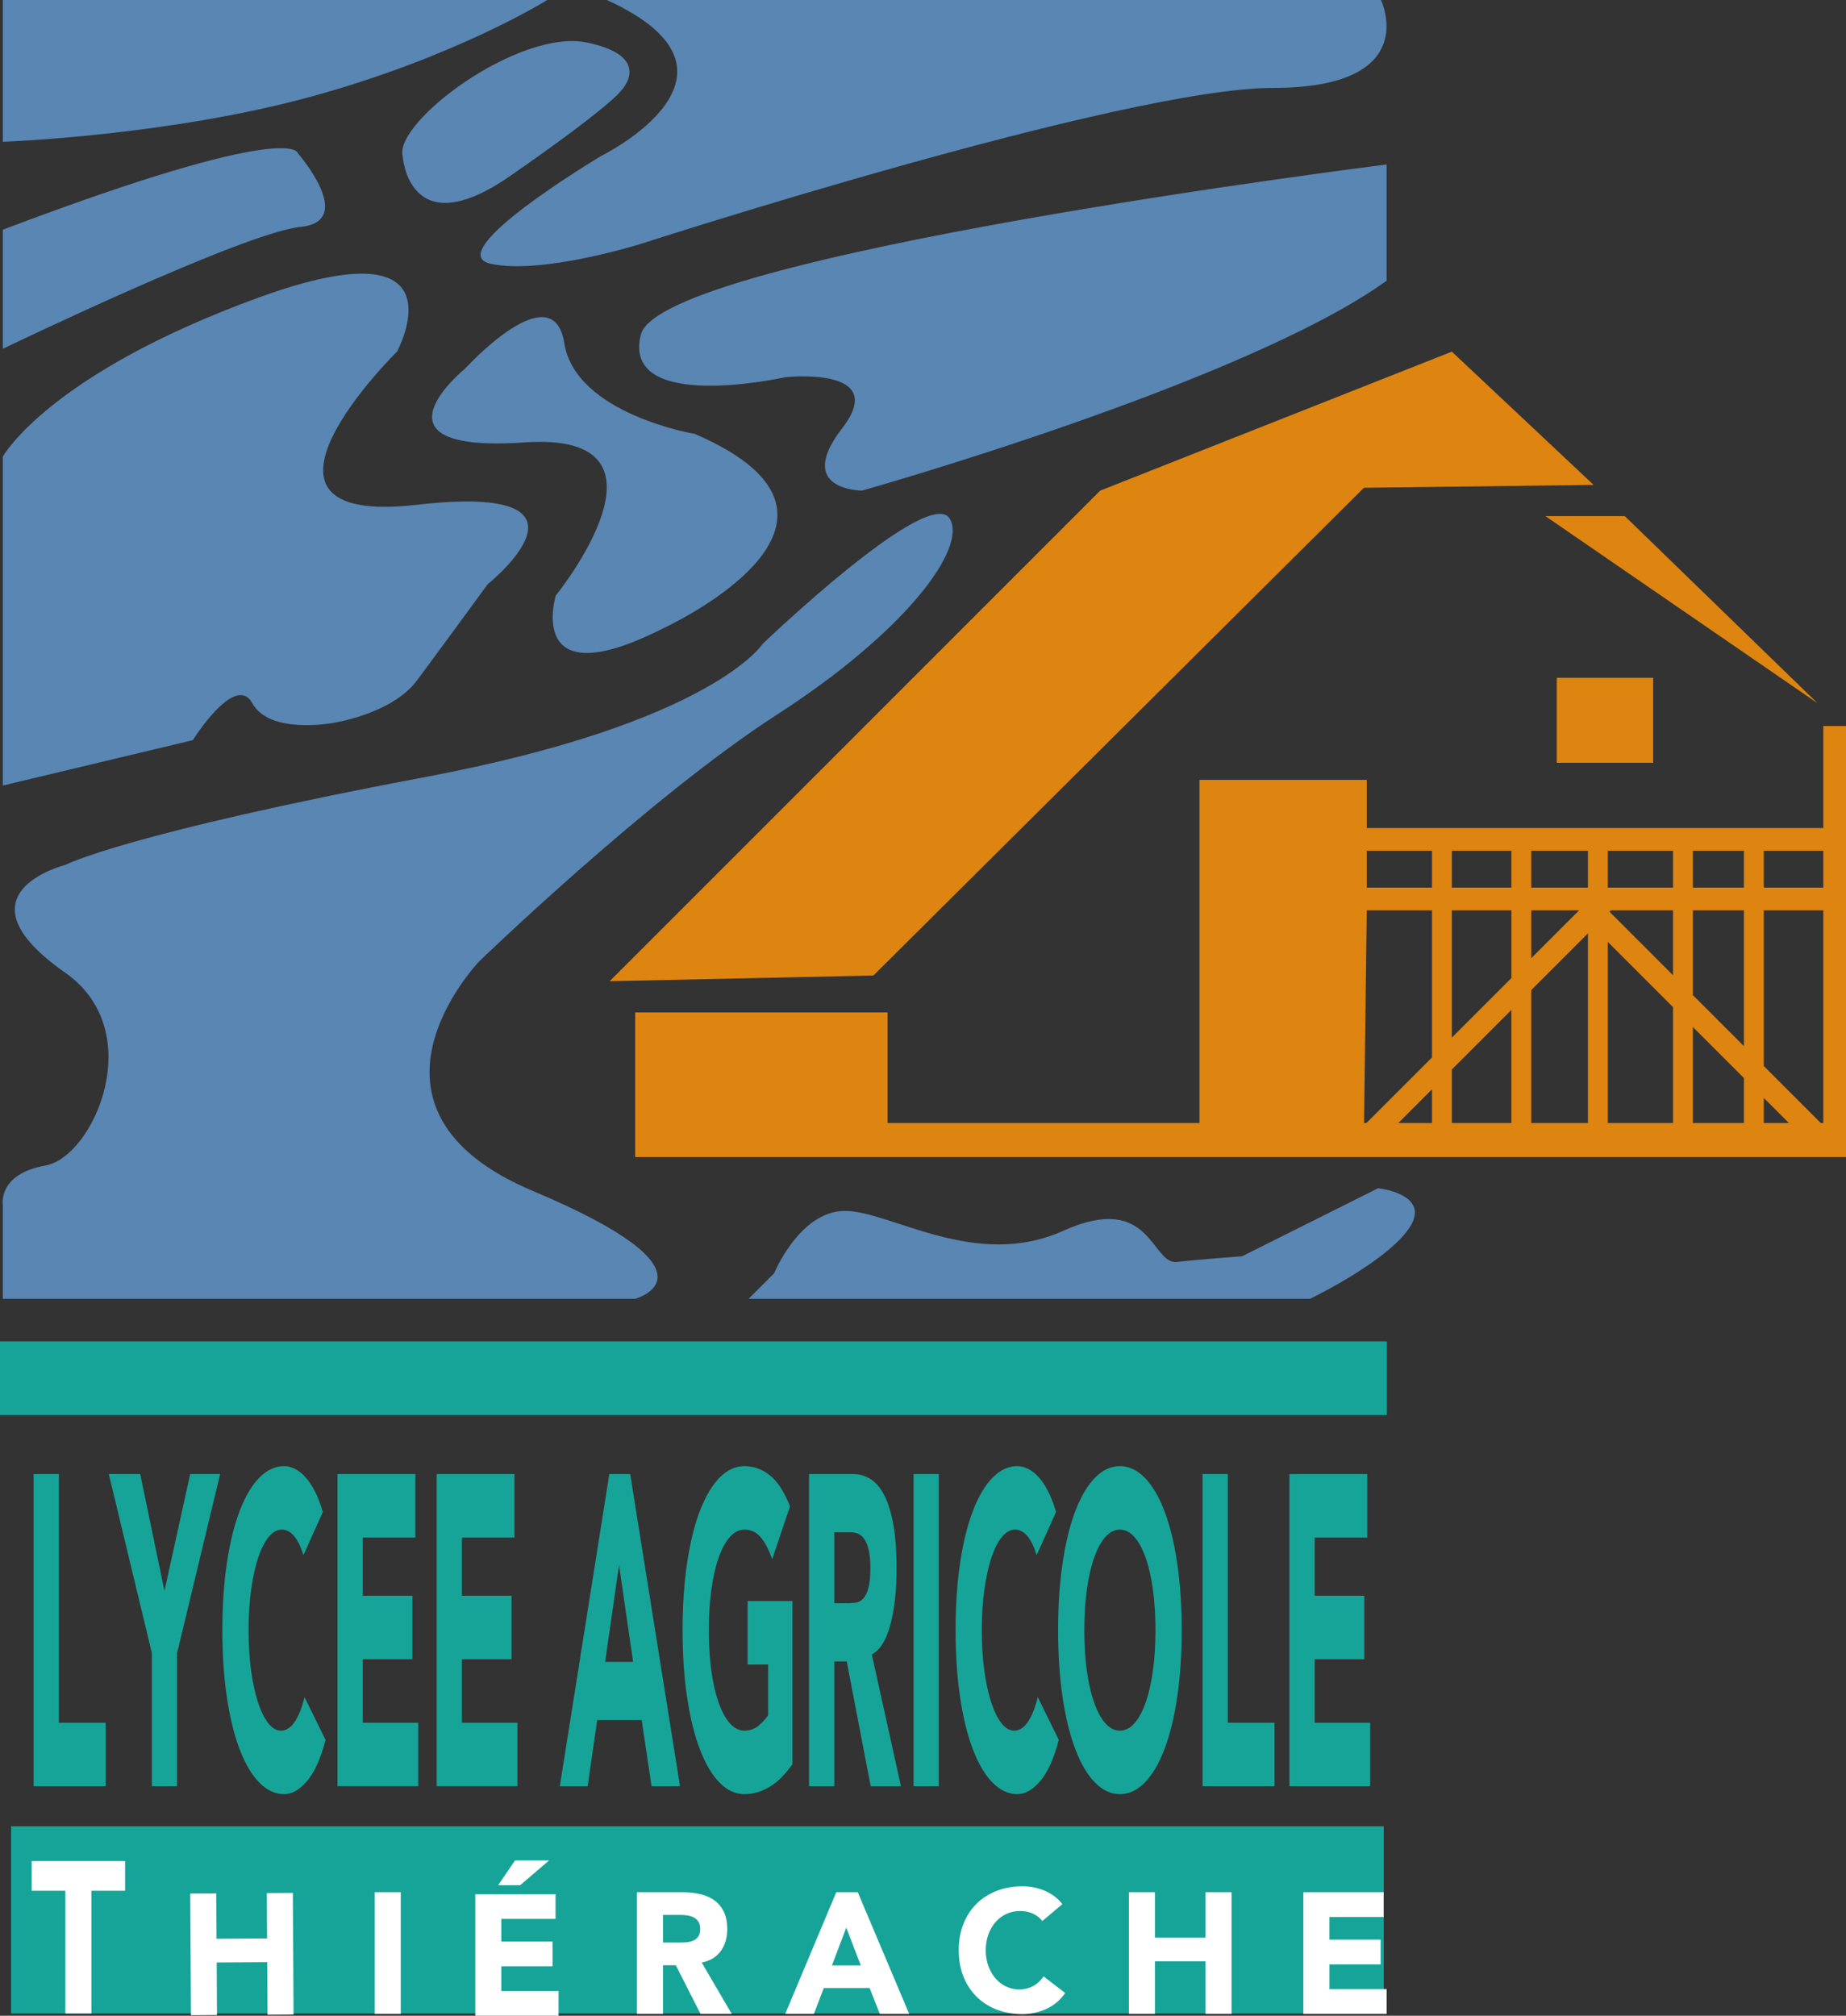 <svg xmlns="http://www.w3.org/2000/svg" width="651" height="710.806"><rect width="100%" height="100%" fill="#333333" stroke="none"/><path d="M489.095 473H0v26h489.095v-26zM3.905 644v66H488v-66H3.905zm7.953-124.204v110.069h25.384v-22.38H20.758v-87.689h-8.9zm50.594 110.069v-46.95l15.173-63.119H67.071L58 560.99l-8.557-41.194H38.377l15.175 63.119v46.95h8.9zm28.55-80.452c1.044-3.163 2.281-5.617 3.707-7.388 1.425-1.759 2.975-2.644 4.649-2.644 1.673 0 3.145.784 4.422 2.34 1.272 1.556 2.346 3.783 3.221 6.68l6.846-15.232c-.876-3.011-1.864-5.542-2.967-7.617-1.102-2.074-2.251-3.732-3.451-4.972-1.198-1.252-2.414-2.15-3.65-2.732-1.237-.557-2.425-.848-3.565-.848-3.159 0-6.067 1.341-8.73 4.036-2.662 2.707-4.962 6.566-6.9 11.589-1.94 5.022-3.452 11.108-4.536 18.269-1.084 7.148-1.625 15.13-1.625 23.936s.541 16.789 1.625 23.937c1.084 7.161 2.595 13.246 4.536 18.269 1.938 5.035 4.238 8.894 6.9 11.589 2.663 2.695 5.571 4.036 8.73 4.036 2.774 0 5.476-1.556 8.099-4.656 2.625-3.112 4.793-7.933 6.504-14.46l-7.416-15.081c-.913 3.732-2.073 6.629-3.48 8.704-1.406 2.075-3.022 3.112-4.849 3.112-1.597 0-3.09-.886-4.477-2.644-1.388-1.759-2.595-4.226-3.623-7.389-1.026-3.163-1.834-6.895-2.424-11.196-.59-4.29-.884-9.033-.884-14.22 0-5.074.295-9.793.884-14.145.59-4.352 1.407-8.11 2.454-11.273zm55.47-7.224v-22.393h-27.44v110.069h28.465v-22.38h-19.565V585.09h17.513v-22.38h-17.513v-20.522h18.54zm34.96 0v-22.393h-27.44v110.069h28.465v-22.38h-19.565V585.09h17.513v-22.38h-17.513v-20.522h18.54zm15.994 87.676h9.812l3.365-23.317h15.69l3.478 23.317h10.04l-17.57-110.069h-7.357l-17.458 110.069zm25.842-43.838H213.4l4.905-34.21 4.963 34.21zm30.113-36.614c1.102-3.163 2.425-5.617 3.964-7.388 1.542-1.759 3.262-2.644 5.165-2.644 2.282 0 4.183.885 5.703 2.644 1.52 1.771 2.89 4.352 4.109 7.78l6.274-18.66c-2.055-5.175-4.44-8.831-7.159-10.957-2.72-2.125-5.696-3.188-8.927-3.188-3.16 0-6.067 1.341-8.73 4.036-2.662 2.707-4.963 6.566-6.9 11.589-1.941 5.022-3.452 11.108-4.536 18.269-1.084 7.148-1.625 15.13-1.625 23.936s.54 16.789 1.625 23.937c1.084 7.161 2.595 13.246 4.535 18.269 1.938 5.035 4.239 8.894 6.901 11.589 2.663 2.695 5.57 4.036 8.73 4.036 2.966 0 5.875-.823 8.728-2.48 2.852-1.657 5.589-4.352 8.214-8.084V564.57H263.65v22.393h7.244v17.877c-.836 1.24-1.96 2.454-3.366 3.644-1.406 1.201-3.08 1.796-5.018 1.796-1.903 0-3.623-.886-5.165-2.644-1.539-1.759-2.862-4.226-3.964-7.389-1.103-3.163-1.948-6.895-2.537-11.196-.59-4.29-.885-9.033-.885-14.22 0-5.074.295-9.793.885-14.145.59-4.352 1.434-8.11 2.537-11.273zm60.57 23.634c1.483-5.44 2.224-12.057 2.224-19.826 0-6.427-.409-11.79-1.226-16.092-.82-4.302-1.922-7.718-3.31-10.26-1.388-2.531-3.004-4.353-4.849-5.441-1.845-1.088-3.793-1.632-5.847-1.632h-15.63v110.069h8.899v-44.002h4.394l8.442 44.002h10.668l-10.269-46.482c2.853-1.455 5.02-4.896 6.504-10.336zm-7.73-12.981c-.475 1.657-1.077 2.872-1.798 3.644-.722.784-1.53 1.252-2.424 1.404s-1.74.228-2.539.228h-5.248v-25.025h5.819c.798 0 1.616.152 2.453.468.836.316 1.579.91 2.224 1.784.648.885 1.18 2.15 1.597 3.808.42 1.657.63 3.897.63 6.693 0 2.998-.24 5.339-.714 6.996zm24.841 69.799V519.796h-8.899v110.069h8.9zm18.514-80.452c1.044-3.163 2.282-5.617 3.707-7.388 1.425-1.759 2.976-2.644 4.65-2.644s3.144.784 4.42 2.34c1.273 1.556 2.348 3.783 3.223 6.68l6.845-15.232c-.875-3.011-1.864-5.542-2.967-7.617-1.102-2.074-2.251-3.732-3.451-4.972-1.198-1.252-2.414-2.15-3.65-2.732-1.236-.557-2.425-.848-3.564-.848-3.16 0-6.068 1.341-8.73 4.036-2.663 2.707-4.963 6.566-6.901 11.589-1.94 5.022-3.452 11.108-4.536 18.269-1.084 7.148-1.624 15.13-1.624 23.936s.54 16.789 1.624 23.937c1.084 7.161 2.595 13.246 4.536 18.269 1.938 5.035 4.238 8.894 6.9 11.589 2.663 2.695 5.571 4.036 8.73 4.036 2.774 0 5.476-1.556 8.1-4.656 2.624-3.112 4.792-7.933 6.503-14.46l-7.416-15.081c-.912 3.732-2.073 6.629-3.48 8.704-1.406 2.075-3.022 3.112-4.848 3.112-1.597 0-3.09-.886-4.478-2.644-1.388-1.759-2.595-4.226-3.623-7.389-1.026-3.163-1.834-6.895-2.424-11.196-.59-4.29-.884-9.033-.884-14.22 0-5.074.295-9.793.884-14.145.59-4.352 1.407-8.11 2.454-11.273zm29.727 67.623c1.939 5.035 4.239 8.894 6.901 11.589 2.663 2.695 5.571 4.036 8.73 4.036 3.155 0 6.065-1.341 8.728-4.036 2.66-2.695 4.962-6.554 6.9-11.589 1.94-5.023 3.452-11.108 4.536-18.269 1.084-7.148 1.627-15.131 1.627-23.937 0-8.805-.543-16.788-1.627-23.936-1.084-7.161-2.595-13.247-4.536-18.27-1.938-5.022-4.24-8.88-6.9-11.588-2.663-2.695-5.573-4.036-8.728-4.036-3.159 0-6.067 1.341-8.73 4.036-2.662 2.707-4.962 6.566-6.9 11.589-1.941 5.022-3.452 11.108-4.536 18.269-1.084 7.148-1.625 15.13-1.625 23.936s.541 16.789 1.625 23.937c1.084 7.161 2.595 13.246 4.535 18.269zm3.965-56.35c.59-4.352 1.434-8.11 2.537-11.273 1.103-3.163 2.426-5.617 3.965-7.388 1.54-1.759 3.26-2.644 5.164-2.644 1.901 0 3.621.885 5.162 2.644 1.54 1.771 2.86 4.225 3.965 7.388 1.102 3.163 1.947 6.92 2.537 11.273.59 4.352.884 9.071.884 14.144 0 5.188-.295 9.932-.884 14.22-.59 4.302-1.435 8.034-2.537 11.197-1.105 3.163-2.426 5.63-3.965 7.389-1.54 1.758-3.26 2.644-5.162 2.644-1.903 0-3.623-.886-5.164-2.644-1.54-1.759-2.862-4.226-3.965-7.389-1.103-3.163-1.947-6.895-2.537-11.196-.59-4.29-.884-9.033-.884-14.22 0-5.074.294-9.793.884-14.145zm40.821-40.89v110.069h25.384v-22.38h-16.485v-87.689h-8.899zm58.07 22.393v-22.393h-27.438v110.069h28.465v-22.38H463.62V585.09h17.513v-22.38H463.62v-20.522h18.539z" fill="#17a498"/><path d="M193.62 656.05h-12.003l-5.942 8.72h7.766l10.18-8.72zM11.168 666.73h11.884V710h9.178v-43.27h11.886v-10.478H11.168v10.478zm82.928.827l.093 15.991-17.828.11-.092-15.99-9.179.056.25 42.885 9.178-.057-.108-18.534 17.827-.11.108 18.534 9.178-.056-.249-42.885-9.178.056zm38.053 42.58h9.178v-42.885h-9.178v42.886zm44.644-16.776h18.062v-8.72h-18.062v-7.996h19.12v-8.725h-28.298v42.886h29.357v-8.72h-20.179v-8.725zm292.028 8.056v-8.725h18.063v-8.72H468.82v-7.995h19.12v-8.725h-28.298v42.886H489v-8.72h-20.179zm-43.69-18.174h-17.828v-15.991h-9.178v42.886h9.178v-18.535h17.828v18.535h9.178v-42.886h-9.178v15.99zm-60.727 17.051c-1.451.809-3.117 1.213-5.001 1.213a10.56 10.56 0 0 1-4.618-1.03 11.364 11.364 0 0 1-3.737-2.88c-1.058-1.232-1.891-2.686-2.5-4.362-.607-1.67-.911-3.52-.911-5.54 0-1.977.304-3.816.912-5.511.608-1.696 1.45-3.16 2.53-4.393a11.532 11.532 0 0 1 3.823-2.878c1.47-.686 3.07-1.03 4.795-1.03 1.726 0 3.244.305 4.56.911a9.07 9.07 0 0 1 3.323 2.603l7.06-5.935a14.32 14.32 0 0 0-3.06-2.967 16.46 16.46 0 0 0-3.56-1.938 19.521 19.521 0 0 0-3.762-1.064 21.968 21.968 0 0 0-3.677-.33c-3.259 0-6.258.522-9.004 1.572-2.746 1.055-5.118 2.558-7.117 4.515-2.002 1.957-3.56 4.328-4.678 7.118-1.118 2.785-1.676 5.896-1.676 9.327 0 3.43.558 6.541 1.676 9.326 1.118 2.79 2.676 5.161 4.678 7.118 1.999 1.962 4.371 3.465 7.117 4.515 2.746 1.05 5.745 1.573 9.004 1.573 2.86 0 5.647-.606 8.352-1.814 2.708-1.213 4.944-3.09 6.708-5.634l-7.649-5.876c-.94 1.454-2.138 2.583-3.588 3.391zm-69.49-33.042l-18.006 42.886h10.12l3.47-9.085h16.182l3.588 9.085h10.354l-18.12-42.886h-7.589zm-1.53 25.805l5.058-13.329 5.118 13.33h-10.176zM254.162 688c1.53-2.12 2.293-4.698 2.293-7.725 0-2.504-.421-4.594-1.264-6.27-.845-1.676-1.982-3.007-3.414-3.998-1.431-.986-3.098-1.695-5-2.12-1.904-.423-3.912-.635-6.031-.635h-16.12v42.886h9.177v-17.145h4.532l8.707 17.145h11.003l-10.591-18.111c2.942-.567 5.178-1.908 6.708-4.027zm-7.972-5.058a4.328 4.328 0 0 1-1.856 1.42c-.744.305-1.577.488-2.499.547-.921.059-1.795.089-2.619.089h-5.413v-9.75h6.002c.824 0 1.666.058 2.53.182.862.123 1.628.354 2.294.695a4.36 4.36 0 0 1 1.647 1.483c.433.646.649 1.519.649 2.608 0 1.168-.247 2.08-.735 2.726z" fill="#fff"/><path d="M641 248l-68-66h-28l96 66zm-160-76l81-1-50-47-124 49-173 173 93-2 173-172zm102 97v-30h-34v30h34zm60-13v36H482v-17h-59v121H313v-39h-89v51h427V256h-8zm-103 65h16.88L540 337.88V321zm-35 75h-11.88L505 384.12V396zm0-23.12L481.88 396h-.84l.96-75h23v51.88zm0-59.88h-23v-13h23v13zm28 83h-21v-18.88l21-21V396zm0-51.12l-21 21V321h21v23.88zm0-31.88h-21v-13h21v13zm27 83h-20v-46.88l20-20V396zm0-83h-20v-13h20v13zm30 83h-23v-63.86l23 23V396zm0-52.1l-22.39-22.39.45-.45-.06-.06h22v22.9zm0-30.9h-23v-13h23v13zm25 83h-18v-33.86l18 18V396zm0-27.1l-18-18V321h18v47.9zm0-55.9h-18v-13h18v13zm7 83v-8.86l8.86 8.86H622zm21 0h-.9L622 375.9V321h21v75zm0-83h-21v-13h21v13z" fill="#de8410"/><path d="M486 419l-48 24s-14 1-23 2-9-25-40-11-61-7-77-7-25 22-25 22l-9 9h198s27-13 35-25-11-14-11-14zM89 248c6 11 28 7 28 7s21-3 30-15c5.367-7.155 25-34 25-34s45-36-25-28-7-54-7-54 25-46-49-19-90 56-90 56v116l67-16s15-24 21-13zm215-75s135-38 185-74V58s-256 32-263 60 51 15 51 15 37-4 20 18 7 22 7 22zM193 0H1v50s58-2 109-16 83-34 83-34zm19 55s-57 34-39 38 53-7 53-7 170-55 223-55 38-31 38-31H214c57 26-2 55-2 55zm-24 365c-69-29-19-81-19-81s60-58 105-87 67.01-58.413 61-69c-7.088-12.486-66 44-66 44s-17.786 27.903-119 47C44 294 23 305 23 305s-40 10 0 38c29.538 20.676 10 65-7 68S1 425 1 425v33h223s33-9-36-38zM105 54S104 42 1 81v42s85-41 105-43-1-26-1-26zm128 168s84-38 12-69c0 0-42-7-46-32s-35 9-35 9-37 30 21 26 11 54 11 54-11 36 37 12zM142 55s2 32 38 7 39-30 39-30 12-12-12-17-68 28-65 40z" fill="#5986b3"/></svg>